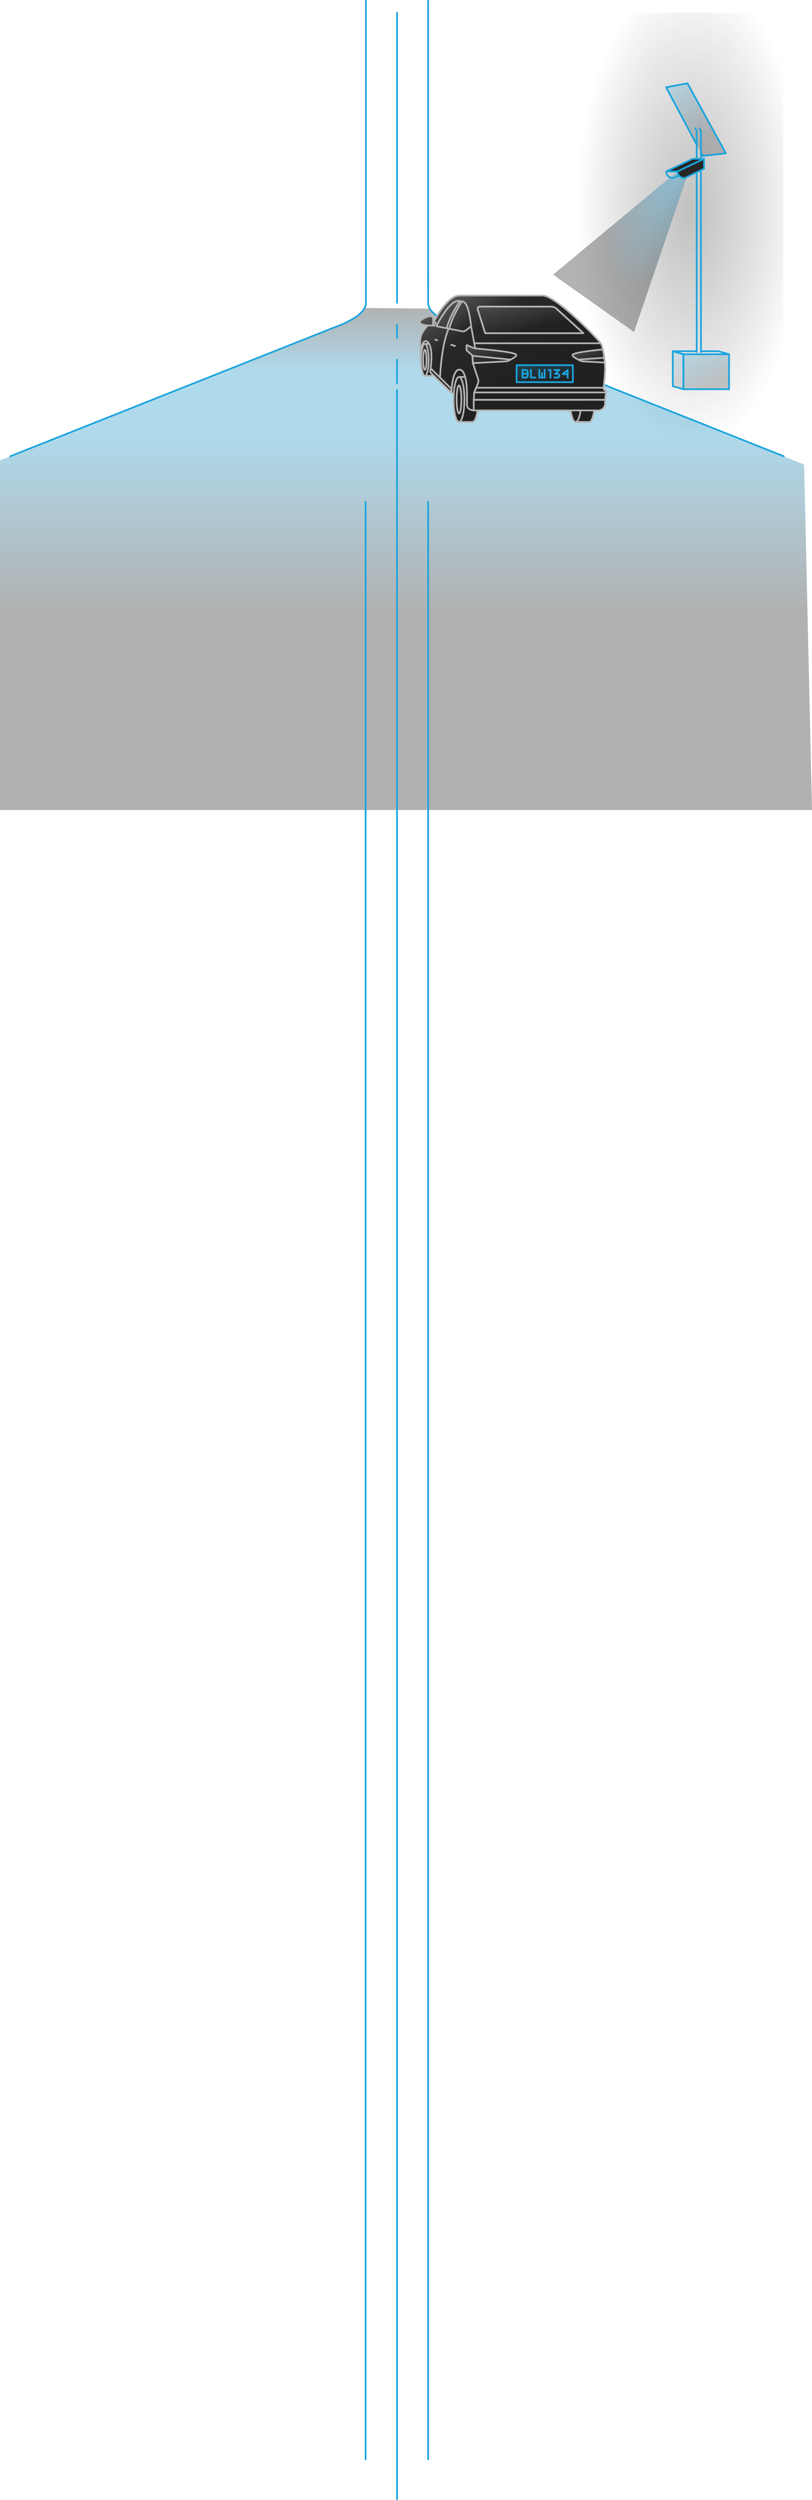 <svg xmlns="http://www.w3.org/2000/svg" xmlns:xlink="http://www.w3.org/1999/xlink" width="1434.83" height="4416.576" viewBox="0 0 1434.83 4416.576">
  <defs>
    <radialGradient id="radial-gradient" cx="0.879" cy="0.461" r="0.559" gradientTransform="translate(1.001 -0.418) rotate(90) scale(1 0.264)" gradientUnits="objectBoundingBox">
      <stop offset="0" stop-color="#484848"/>
      <stop offset="1" stop-color="#212121" stop-opacity="0"/>
    </radialGradient>
    <linearGradient id="linear-gradient" x1="0.5" x2="0.5" y2="0.607" gradientUnits="objectBoundingBox">
      <stop offset="0" stop-color="#212121"/>
      <stop offset="0.215" stop-color="#1c96c9"/>
      <stop offset="0.417" stop-color="#1c96c9"/>
      <stop offset="1" stop-color="#212121"/>
    </linearGradient>
    <linearGradient id="linear-gradient-2" x1="0.5" y1="0.038" x2="0.5" y2="0.974" gradientUnits="objectBoundingBox">
      <stop offset="0" stop-color="#1ba4dd"/>
      <stop offset="1" stop-color="#212121"/>
    </linearGradient>
    <linearGradient id="linear-gradient-3" x1="0.053" y1="0.056" x2="0.67" y2="0.769" xlink:href="#linear-gradient-2"/>
    <radialGradient id="radial-gradient-2" cx="0.923" cy="0" r="0.59" gradientTransform="matrix(0.844, 0.536, -1.13, 1.78, 0.144, -0.494)" gradientUnits="objectBoundingBox">
      <stop offset="0" stop-color="#1ba4dd"/>
      <stop offset="0.65" stop-color="#212121"/>
      <stop offset="1" stop-color="#212121"/>
    </radialGradient>
    <linearGradient id="linear-gradient-4" x1="0.03" x2="0.578" y2="1" gradientUnits="objectBoundingBox">
      <stop offset="0" stop-color="#1ba4dd"/>
      <stop offset="1" stop-color="#222"/>
    </linearGradient>
    <linearGradient id="linear-gradient-5" x1="0.54" y1="0.595" x2="0" gradientUnits="objectBoundingBox">
      <stop offset="0" stop-color="#212121"/>
      <stop offset="0.512" stop-color="#282828"/>
      <stop offset="1" stop-color="#6a6a6a"/>
    </linearGradient>
    <linearGradient id="linear-gradient-6" x1="0.065" y1="0.112" x2="0.682" y2="0.702" gradientUnits="objectBoundingBox">
      <stop offset="0" stop-color="#464646"/>
      <stop offset="1" stop-color="#212121"/>
    </linearGradient>
    <linearGradient id="linear-gradient-7" x1="0.034" y1="0.112" x2="0.659" y2="0.934" xlink:href="#linear-gradient-6"/>
    <linearGradient id="linear-gradient-8" x1="0.316" y1="0.283" x2="0.898" y2="0.885" gradientUnits="objectBoundingBox">
      <stop offset="0" stop-color="#4d4d4d"/>
      <stop offset="1" stop-color="#272727"/>
    </linearGradient>
    <linearGradient id="linear-gradient-9" y1="0.161" x2="0.952" y2="0.894" gradientUnits="objectBoundingBox">
      <stop offset="0" stop-color="#454545"/>
      <stop offset="1" stop-color="#212121"/>
    </linearGradient>
    <linearGradient id="linear-gradient-10" x1="0.02" y1="0.043" x2="0.72" y2="0.942" xlink:href="#linear-gradient-2"/>
  </defs>
  <rect vector-effect="non-scaling-stroke" id="Rectangle_63" data-name="Rectangle 63" width="1366" height="754" transform="translate(18.054 22.436)" opacity="0.337" fill="url(#radial-gradient)"/>
  <path vector-effect="non-scaling-stroke" id="Path_277" data-name="Path 277" d="M2232.7,3579.7c-.037-.095,114.58,1.058,114.58,1.058s1.715,5.187,14.58,15.358,647.006,260.024,647.006,260.024l13.91,610.444H1587.946V3848.957l610.825-242.391S2232.029,3588.5,2232.7,3579.7Z" transform="translate(-1587.946 -3035.564)" opacity="0.353" fill="url(#linear-gradient)"/>
  <path vector-effect="non-scaling-stroke" id="Path_83" data-name="Path 83" d="M182.107,179.484V692.009" transform="translate(519.447 -156.898)" fill="none" stroke="#1ba4dd" stroke-linecap="round" stroke-width="3"/>
  <path vector-effect="non-scaling-stroke" id="Path_88" data-name="Path 88" d="M182.107,202.53V179.484" transform="translate(519.447 394.299)" fill="none" stroke="#1ba4dd" stroke-linecap="round" stroke-width="3"/>
  <path vector-effect="non-scaling-stroke" id="Path_89" data-name="Path 89" d="M182.107,221.3V179.484" transform="translate(519.447 456.018)" fill="none" stroke="#1ba5de" stroke-linecap="round" stroke-width="3"/>
  <path vector-effect="non-scaling-stroke" id="Path_90" data-name="Path 90" d="M182.107,3905.573V179.484" transform="translate(519.447 509.503)" fill="none" stroke="#1ba4dd" stroke-linecap="round" stroke-width="3"/>
  <path vector-effect="non-scaling-stroke" id="Path_315" data-name="Path 315" d="M182.107,3637.629V179.484" transform="translate(574.447 707.091)" fill="none" stroke="#1ba4dd" stroke-linecap="round" stroke-width="3"/>
  <path vector-effect="non-scaling-stroke" id="Path_316" data-name="Path 316" d="M182.107,3637.63V179.484" transform="translate(463.948 707.091)" fill="none" stroke="#1ba4dd" stroke-linecap="round" stroke-width="3"/>
  <path vector-effect="non-scaling-stroke" id="Path_84" data-name="Path 84" d="M182.107,179.484V668.969" transform="translate(464.447 -177.984)" fill="none" stroke="#1ba4dd" stroke-linecap="round" stroke-width="3"/>
  <path vector-effect="non-scaling-stroke" id="Path_85" data-name="Path 85" d="M182.107,179.484V684.669" transform="translate(574.447 -177.984)" fill="none" stroke="#1ba4dd" stroke-linecap="round" stroke-width="3"/>
  <path vector-effect="non-scaling-stroke" id="Path_87" data-name="Path 87" d="M75.637,2408.414l570.307-226.773s58.158-19.112,58.182-43.566,0-52,0-52" transform="translate(-57.583 -1602.35)" fill="none" stroke="#1ba4dd" stroke-linecap="round" stroke-width="3"/>
  <path vector-effect="non-scaling-stroke" id="Path_98" data-name="Path 98" d="M704.138,2408.414,133.83,2181.641s-58.158-19.112-58.182-43.566,0-52,0-52" transform="translate(680.917 -1602.35)" fill="none" stroke="#1ba4dd" stroke-linecap="round" stroke-width="3"/>
  <g id="Group_18" data-name="Group 18" transform="translate(1099.796 147.224)">
    <path vector-effect="non-scaling-stroke" id="Path_387" data-name="Path 387" d="M-283.129,843.948l-18.817-5.376V776.743l18.817,5.376Z" transform="translate(391.001 -303.522)" opacity="0.143" fill="url(#linear-gradient-2)"/>
    <path vector-effect="non-scaling-stroke" id="Path_386" data-name="Path 386" d="M-262.081,316.625l-53.95-101.3,37.643-6.971,67.851,123.619-40.9,4.647-3.14-5.9" transform="translate(393.056 -208.353)" stroke="#1ba4dd" stroke-linejoin="round" stroke-width="3" opacity="0.221" fill="url(#linear-gradient-3)"/>
    <path vector-effect="non-scaling-stroke" id="Path_385" data-name="Path 385" d="M20.613,439.279l94.83-279.04-18.886-4.153L-122.473,337.95Z" opacity="0.349" fill="url(#radial-gradient-2)"/>
    <rect vector-effect="non-scaling-stroke" id="Rectangle_39" data-name="Rectangle 39" width="80.645" height="61.828" transform="translate(107.872 478.598)" opacity="0.234" fill="url(#linear-gradient-4)"/>
    <rect vector-effect="non-scaling-stroke" id="Rectangle_75" data-name="Rectangle 75" width="80.645" height="61.828" transform="translate(107.872 478.598)" fill="none" stroke="#1ba4dd" stroke-linejoin="round" stroke-width="3"/>
    <path vector-effect="non-scaling-stroke" id="Path_242" data-name="Path 242" d="M-252.215,776.743H-221.3l18.817,5.376h-80.645l-18.817-5.376h42.223" transform="translate(391.001 -303.522)" fill="none" stroke="#1ba4dd" stroke-linejoin="round" stroke-width="3"/>
    <path vector-effect="non-scaling-stroke" id="Path_243" data-name="Path 243" d="M-283.129,843.948l-18.817-5.376V776.743l18.817,5.376Z" transform="translate(391.001 -303.522)" fill="none" stroke="#1ba4dd" stroke-linejoin="round" stroke-width="3"/>
    <path vector-effect="non-scaling-stroke" id="Path_244" data-name="Path 244" d="M-262.081,316.625l-53.95-101.3,37.643-6.971,67.851,123.619-40.9,4.647-3.14-5.9" transform="translate(393.359 -208.353)" fill="none" stroke="#1ba4dd" stroke-linejoin="round" stroke-width="3"/>
    <path vector-effect="non-scaling-stroke" id="Path_245" data-name="Path 245" d="M-316.031,395.348h0a11.422,11.422,0,0,0,9.5,11.259l3.006.515,9.868-4.8" transform="translate(393.359 -239.663)" fill="none" stroke="#1ba4dd" stroke-linejoin="round" stroke-width="3"/>
    <path vector-effect="non-scaling-stroke" id="Path_246" data-name="Path 246" d="M-242.779,357.468V308.176l-2.813-5.835" transform="translate(381.565 -224.09)" fill="none" stroke="#1ba4dd" stroke-linejoin="round" stroke-width="3"/>
    <line vector-effect="non-scaling-stroke" id="Line_26" data-name="Line 26" y1="322.548" transform="translate(138.786 153.362)" fill="none" stroke="#1ba4dd" stroke-linejoin="round" stroke-width="3"/>
    <line vector-effect="non-scaling-stroke" id="Line_27" data-name="Line 27" y2="318.894" transform="translate(131.278 157.015)" fill="none" stroke="#1ba4dd" stroke-linejoin="round" stroke-width="3"/>
    <path vector-effect="non-scaling-stroke" id="Path_247" data-name="Path 247" d="M-254.85,302.341l3.013,5.835v49.292" transform="translate(383.116 -224.09)" fill="none" stroke="#1ba4dd" stroke-linejoin="round" stroke-width="3"/>
    <path vector-effect="non-scaling-stroke" id="Path_248" data-name="Path 248" d="M-269.093,368.554l-46.938,22.307h19.983l46.938-22.307Z" transform="translate(393.359 -235.176)" fill="#262626" stroke="#1ba4dd" stroke-linejoin="round" stroke-width="3"/>
    <path vector-effect="non-scaling-stroke" id="Path_249" data-name="Path 249" d="M-245.091,385.88V368.554l-46.938,22.308h0a11.422,11.422,0,0,0,9.5,11.259l3.006.515Z" transform="translate(389.341 -235.176)" fill="#262626" stroke="#1ba4dd" stroke-linejoin="round" stroke-width="3"/>
  </g>
  <g id="Group_24" data-name="Group 24" transform="translate(95.975 -3041.564)">
    <path vector-effect="non-scaling-stroke" id="Path_278" data-name="Path 278" d="M-993,654.466l0,0h0c-.794-.75-2.134-2.07-3.1-3.038a3.437,3.437,0,0,1-.983-2.86.226.226,0,0,1,.009-.077h-.005v-.005c.688-5.5,2.742-22.83,2.742-33.665,0-2.674-.2-6.574-.572-11.007h.006c-.138-1.6-.3-3.277-.487-4.984q-.092-.855-.191-1.708-.105-.912-.22-1.831c-.125-1.006-.262-2.018-.4-3.027-.006-.046-.012-.091-.018-.137-.558-4.014-1.231-8-2.024-11.545h-.006c-1.057-4.76-2.321-8.739-3.771-10.979-5.255-8.156-79.4-84.648-102.607-84.648h-146.937c-18.414,0-38.146,34.217-44.759,46.753h-1.814l-.03.078c.157-4.381-.308-9.456-1.162-9.77h0c-2.145-.786-5.822-.438-8.516.414-6.858,2.17-13.7,6.493-13.7,9.637,0,4.112,7.2,5.465,13.942,5.908a122.789,122.789,0,0,0-7.472,10.021c-.065.1-.13.212-.194.315a39.067,39.067,0,0,0-4.263,9.11c-.021.082-.047.165-.069.246-2.556,9.629.069,38.469.069,38.469l1.013-5.249q-.01.894-.01,1.8c0,18.568,3.209,33.62,7.167,33.62,1.876,0,12.783-.993,13.07-1.339,3.325-.453-4.668-3.927-4.109-3.377l40.2,36.307c-.043,1.605-.337,6.328-.337,7.98h0q0,2.243.053,4.429.027,1.094.066,2.168.082,2.231.217,4.381.177,2.837.445,5.512.138,1.4.3,2.755c1.326,11.133,3.765,19.556,6.713,22.718l.021.02a4.573,4.573,0,0,0,1.513,1.12,2.707,2.707,0,0,0,1.057.224h23.924c3.092,0,6.685-10.037,8.865-20.477h163.212c2.2,10.718,6.578,20.471,9.884,20.477h23.924c3.186,0,7.783-9.981,10.163-20.477h5.629a12.266,12.266,0,0,0,12.234-12.3v-6.563h-.005v0l1.734-13.038h.005l.121-.907A1.676,1.676,0,0,0-993,654.466Z" transform="translate(1967.56 3078.723)" fill="url(#linear-gradient-5)" style="isolation: isolate"/>
    <g id="Group_23" data-name="Group 23" transform="translate(1630.105 2680.622)">
      <path vector-effect="non-scaling-stroke" id="Trazado_102" data-name="Trazado 102" d="M-898.231,1038.955c-1.835,12.242-5.108,20.393-8.838,20.393h-23.952" transform="translate(16.013 47.029)" fill="none" stroke="#b5b5b5" stroke-linejoin="round" stroke-width="3" style="isolation: isolate"/>
      <path vector-effect="non-scaling-stroke" id="Trazado_103" data-name="Trazado 103" d="M-938.386,1033.285c0,21.965,4.293,39.771,9.587,39.771s9.588-17.805,9.588-39.771-4.293-39.772-9.588-39.772-9.587,17.808-9.587,39.772" transform="translate(13.791 33.321)" fill="none" stroke="#b5b5b5" stroke-linejoin="round" stroke-width="3" style="isolation: isolate"/>
      <path vector-effect="non-scaling-stroke" id="Trazado_104" data-name="Trazado 104" d="M-934.275,1029.814c0,13.693,1.9,24.8,4.236,24.8s4.235-11.1,4.235-24.8-1.9-24.8-4.235-24.8-4.236,11.1-4.236,24.8" transform="translate(15.031 36.792)" fill="none" stroke="#b5b5b5" stroke-linejoin="round" stroke-width="3" style="isolation: isolate"/>
      <path vector-effect="non-scaling-stroke" id="Trazado_111" data-name="Trazado 111" d="M-739.947,1039.275c-1.846,12.01-5.087,19.976-8.774,19.976h-23.951" transform="translate(63.78 47.125)" fill="none" stroke="#b5b5b5" stroke-linejoin="round" stroke-width="3" style="isolation: isolate"/>
      <path vector-effect="non-scaling-stroke" id="Trazado_113" data-name="Trazado 113" d="M-772.669,1059.348c3.732,0,7-8.15,8.839-20.393" transform="translate(63.781 47.029)" fill="none" stroke="#b5b5b5" stroke-linejoin="round" stroke-width="3" style="isolation: isolate"/>
      <path vector-effect="non-scaling-stroke" id="Trazado_113-2" data-name="Trazado 113" d="M-779.411,1039.275c1.847,12.012,5.088,19.976,8.776,19.976" transform="translate(61.747 47.125)" fill="none" stroke="#b5b5b5" stroke-linejoin="round" stroke-width="3" style="isolation: isolate"/>
      <path vector-effect="non-scaling-stroke" id="Trazado_140" data-name="Trazado 140" d="M-970.376,923.611a115.978,115.978,0,0,0-7.74,9.986c-.065.1-.13.211-.194.314a38.912,38.912,0,0,0-4.268,9.073c-.02.082-.047.164-.068.245-2.559,9.589.324,39.812.324,39.812" transform="translate(0.121 12.235)" fill="none" stroke="#b5b5b5" stroke-linejoin="round" stroke-width="3" style="isolation: isolate"/>
      <path vector-effect="non-scaling-stroke" id="Trazado_140-2" data-name="Trazado 140" d="M-919.8,883.052c-22.568,0-46.422,48.734-46.422,48.734" transform="translate(5.393)" fill="none" stroke="#b5b5b5" stroke-linejoin="round" stroke-width="3" style="isolation: isolate"/>
      <path vector-effect="non-scaling-stroke" id="Trazado_142" data-name="Trazado 142" d="M-969.232,981.777l-1.011,5.563a12.56,12.56,0,0,0,2.443,3.651l35.169,34.343s-.168-4.07,0-7.1l-2.038-2.1Z" transform="translate(4.182 29.781)" fill="none" stroke="#b5b5b5" stroke-linejoin="round" stroke-width="3" style="isolation: isolate"/>
      <path vector-effect="non-scaling-stroke" id="Trazado_146" data-name="Trazado 146" d="M-909.88,936.465l7.293,39.835-4.081,26.2,9.181,27.831a11.738,11.738,0,0,1-.3,8.161l-3.063,7.42-3.43,8.3s-.923,13.049-.852,13.014l232.093-.036,1.738-12.988.121-.9a1.668,1.668,0,0,0-.521-1.441c-.8-.748-2.139-2.064-3.111-3.029a3.4,3.4,0,0,1-.985-2.848.228.228,0,0,1,.009-.078c.689-5.481,2.745-22.736,2.745-33.527,0-2.663-.2-6.547-.573-10.961a186.355,186.355,0,0,0-3.347-23.137c-1.058-4.741-2.323-8.7-3.775-10.934-5.263-8.122-79.491-84.3-102.723-84.3h-147.1" transform="translate(16.151)" fill="none" stroke="#b5b5b5" stroke-linejoin="round" stroke-width="3" style="isolation: isolate"/>
      <path vector-effect="non-scaling-stroke" id="Trazado_148" data-name="Trazado 148" d="M-775.447,898.116H-902.1a3.644,3.644,0,0,0-3.643,3.646,3.678,3.678,0,0,0,.171,1.1l13.386,42.155h173.246l-47.641-43.464a13.146,13.146,0,0,0-8.866-3.439" transform="translate(23.638 4.544)" fill="none" stroke="#b5b5b5" stroke-linejoin="round" stroke-width="3" style="isolation: isolate"/>
      <path vector-effect="non-scaling-stroke" id="Trazado_148-2" data-name="Trazado 148" d="M-775.447,898.116H-902.1a3.644,3.644,0,0,0-3.643,3.646,3.678,3.678,0,0,0,.171,1.1l13.386,42.155h173.246l-47.641-43.464a13.146,13.146,0,0,0-8.866-3.439" transform="translate(23.526 4.544)" stroke="#b5b5b5" stroke-linejoin="round" stroke-width="3" fill="url(#linear-gradient-6)" style="isolation: isolate"/>
      <path vector-effect="non-scaling-stroke" id="Trazado_150" data-name="Trazado 150" d="M-961.862,911.509c1.522.556,1.812,16.1-.453,16.1-7.063,0-21.788-.243-21.79-6.1,0-3.13,6.851-7.436,13.717-9.6,2.7-.849,6.378-1.195,8.526-.413" transform="translate(0 8.452)" fill="none" stroke="#b5b5b5" stroke-linejoin="round" stroke-width="3" style="isolation: isolate"/>
      <path vector-effect="non-scaling-stroke" id="Trazado_152" data-name="Trazado 152" d="M-910.37,1016.47h232.979l.121-.9a1.668,1.668,0,0,0-.521-1.441c-.8-.748-2.139-2.064-3.111-3.029a3.4,3.4,0,0,1-.985-2.848.22.22,0,0,1,.009-.077H-906.941Z" transform="translate(22.243 37.743)" fill="none" stroke="#b5b5b5" stroke-linejoin="round" stroke-width="3" style="isolation: isolate"/>
      <path vector-effect="non-scaling-stroke" id="Trazado_154" data-name="Trazado 154" d="M-956.807,1014.722c.02-.569,2-55.729,15.224-86.8" transform="translate(8.235 13.535)" fill="none" stroke="#b5b5b5" stroke-width="3" style="isolation: isolate"/>
      <path vector-effect="non-scaling-stroke" id="Trazado_156" data-name="Trazado 156" d="M-941.347,1024.794s.938-41.225,14.037-41.225c9.667,0,13.529,20.293,13.529,45.324v15.444s-1.67,10.19,11.9,11.326c.12-.093-.1-18.589,0-18.783h232.1v6.536a12.247,12.247,0,0,1-12.247,12.247H-901.882" transform="translate(12.898 30.321)" fill="none" stroke="#b5b5b5" stroke-linejoin="round" stroke-width="3" style="isolation: isolate"/>
      <path vector-effect="non-scaling-stroke" id="Path_309" data-name="Path 309" d="M-904.374,956.206c-5.481-.719-12.523-4.483-15.53-5.857a.637.637,0,0,0-.661.082h0a.641.641,0,0,0-.249.5v6.72a4.431,4.431,0,0,0,1.593,3.4l7.577,6.321a2.884,2.884,0,0,1,1.03,1.994l1,12.845v0l60.628-3.3s2.84-1.256,6.136-2.994c4.565-2.413,10.01-5.756,10.01-7.99C-832.835,962.12-895.45,957.38-904.374,956.206Zm-16.189-5.773,1.093.879-1.093-.879Z" transform="translate(19.092 20.283)" stroke="#b5b5b5" stroke-linejoin="round" stroke-width="3" fill="url(#linear-gradient-7)" style="isolation: isolate"/>
      <path vector-effect="non-scaling-stroke" id="Trazado_158" data-name="Trazado 158" d="M-961.655,935.048c.807-2.344,22.64-45.235,38.512-44.673a39.8,39.8,0,0,1,8.091,1.2c9.165,2.1,12.169,26.529,13.207,32.328.784,4.379,1.086,7.512,1.328,9.951.151,1.515-1.209,2.254-2.369,3.175l-7.214,5.705a6.678,6.678,0,0,1-4.13,1.45,6.537,6.537,0,0,1-1.254-.121l-9.748-1.906-21.342-4.165Z" transform="translate(6.772 2.208)" stroke="#b5b5b5" stroke-linejoin="round" stroke-width="3" fill="url(#linear-gradient-8)" style="isolation: isolate"/>
      <path vector-effect="non-scaling-stroke" id="Trazado_160" data-name="Trazado 160" d="M-947.727,938.541c5.421-19.447,11.675-28.541,22.888-48.025" transform="translate(10.974 2.252)" fill="none" stroke="#b5b5b5" stroke-linejoin="round" stroke-width="3" style="isolation: isolate"/>
      <path vector-effect="non-scaling-stroke" id="Trazado_160-2" data-name="Trazado 160" d="M-944.594,940.334c5.42-19.448,11.132-29.521,22.345-49" transform="translate(11.919 2.497)" fill="none" stroke="#b5b5b5" stroke-linejoin="round" stroke-width="3" style="isolation: isolate"/>
      <path vector-effect="non-scaling-stroke" id="Trazado_164" data-name="Trazado 164" d="M-845.443,971.246l-67.344-6.727.58,13.016" transform="translate(21.689 24.967)" fill="none" stroke="#b5b5b5" stroke-linejoin="round" stroke-width="3" style="isolation: isolate"/>
      <path vector-effect="non-scaling-stroke" id="Trazado_168" data-name="Trazado 168" d="M-776.956,966.155c0,3.846,16.141,10.983,16.141,10.983h.03l40.839,2.213c-.232-2.684-.53-5.566-.9-8.488-.624-5.034-1.445-10.188-2.447-14.649-21.506,2.146-53.669,5.76-53.669,9.933" transform="translate(62.486 22.07)" stroke="#b5b5b5" stroke-linejoin="round" stroke-width="3" fill="url(#linear-gradient-9)" style="isolation: isolate"/>
      <path vector-effect="non-scaling-stroke" id="Trazado_170" data-name="Trazado 170" d="M-723.169,967.471l-46.075,3.275" transform="translate(64.814 25.465)" fill="none" stroke="#b5b5b5" stroke-linejoin="round" stroke-width="3" style="isolation: isolate"/>
      <line vector-effect="non-scaling-stroke" id="Línea_3" data-name="Línea 3" x1="223.506" transform="translate(-888.081 967.355)" fill="none" stroke="#b5b5b5" stroke-width="3" style="isolation: isolate"/>
      <line vector-effect="non-scaling-stroke" id="Line_34" data-name="Line 34" x2="10.896" transform="translate(-915.007 1026.834)" fill="none" stroke="#b5b5b5" stroke-linejoin="round" stroke-width="3"/>
      <path vector-effect="non-scaling-stroke" id="Trazado_102-2" data-name="Trazado 102" d="M-961.377,992.03h-16.037" transform="translate(2.018 32.874)" fill="none" stroke="#b5b5b5" stroke-linejoin="round" stroke-width="3" style="isolation: isolate"/>
      <path vector-effect="non-scaling-stroke" id="Trazado_103-2" data-name="Trazado 103" d="M-982.648,976.868c0,15.608,3.05,28.26,6.813,28.26s6.812-12.652,6.812-28.26-3.05-28.26-6.812-28.26-6.813,12.653-6.813,28.26" transform="translate(0.439 19.775)" fill="none" stroke="#b5b5b5" stroke-linejoin="round" stroke-width="3" style="isolation: isolate"/>
      <path vector-effect="non-scaling-stroke" id="Trazado_104-2" data-name="Trazado 104" d="M-979.727,974.4c0,9.731,1.347,17.619,3.011,17.619s3.009-7.888,3.009-17.619-1.349-17.619-3.009-17.619-3.011,7.888-3.011,17.619" transform="translate(1.321 22.241)" fill="none" stroke="#b5b5b5" stroke-linejoin="round" stroke-width="3" style="isolation: isolate"/>
      <line vector-effect="non-scaling-stroke" id="Line_35" data-name="Line 35" x2="7.743" transform="translate(-975.396 968.383)" fill="none" stroke="#b5b5b5" stroke-linejoin="round" stroke-width="3"/>
      <path vector-effect="non-scaling-stroke" id="Path_310" data-name="Path 310" d="M-965.736,992.933c5.609-45.308-7.7-48.06-7.7-48.06s-8.06-2.129-8.393,15.526" transform="translate(0.686 18.625)" fill="none" stroke="#b5b5b5" stroke-linejoin="round" stroke-width="3"/>
      <line vector-effect="non-scaling-stroke" id="Line_36" data-name="Line 36" x2="5.582" y2="1.706" transform="translate(-957.888 960.62)" fill="none" stroke="#b5b5b5" stroke-linejoin="round" stroke-width="3"/>
      <line vector-effect="non-scaling-stroke" id="Line_37" data-name="Line 37" x2="8.921" y2="2.726" transform="translate(-929.891 969.792)" fill="none" stroke="#b5b5b5" stroke-linejoin="round" stroke-width="3"/>
      <path vector-effect="non-scaling-stroke" id="Path_311" data-name="Path 311" d="M-965.882,919.055l4.955.935-2.722,5.469-3.716-.256" transform="translate(5.05 10.86)" fill="none" stroke="#b5b5b5" stroke-linejoin="round" stroke-width="3"/>
    </g>
  </g>
  <g id="Group_74" data-name="Group 74" transform="translate(-1990.711 -1926.369)">
    <rect vector-effect="non-scaling-stroke" id="Rectangle_51" data-name="Rectangle 51" width="99.497" height="29.987" transform="translate(2903.5 2571.642)" stroke="#1ba4dd" stroke-linejoin="round" stroke-width="3" opacity="0.255" fill="url(#linear-gradient-10)" style="isolation: isolate"/>
    <rect vector-effect="non-scaling-stroke" id="Rectangle_38" data-name="Rectangle 38" width="99.497" height="29.987" transform="translate(2903.5 2571.46)" fill="none" stroke="#1ba4dd" stroke-linejoin="round" stroke-width="3" style="isolation: isolate"/>
    <g id="Group_73" data-name="Group 73" transform="translate(0.665)">
      <path vector-effect="non-scaling-stroke" id="Path_239" data-name="Path 239" d="M-823.571,671.858h4.609v14.9" transform="translate(3781.706 1908.067)" fill="none" stroke="#1ba4dd" stroke-linejoin="round" stroke-width="3"/>
      <path vector-effect="non-scaling-stroke" id="Path_240" data-name="Path 240" d="M-796.069,686.759v-14.9l-9.063,7.451h9.063" transform="translate(3789.228 1908.067)" fill="none" stroke="#1ba4dd" stroke-linejoin="round" stroke-width="3"/>
      <path vector-effect="non-scaling-stroke" id="Path_241" data-name="Path 241" d="M-815.758,671.858h9.986l-7.373,7.018h4.415a3.073,3.073,0,0,1,2.958,3.178h0a3.074,3.074,0,0,1-2.958,3.178h-7.028" transform="translate(3784.185 1908.067)" fill="none" stroke="#1ba4dd" stroke-linejoin="round" stroke-width="3"/>
      <g id="Group_72" data-name="Group 72" transform="translate(5381.999 2378.037)">
        <path vector-effect="non-scaling-stroke" id="Path_388" data-name="Path 388" d="M-2457.2,211.325v-6.357a3.553,3.553,0,0,0-3.552-3.554h-5.718v13.465h5.718A3.553,3.553,0,0,0-2457.2,211.325Z" transform="translate(-2.188 0.487)" fill="none" stroke="#1ba4dd" stroke-linejoin="round" stroke-width="3"/>
        <line vector-effect="non-scaling-stroke" id="Line_60" data-name="Line 60" x1="7.88" transform="translate(-2467.968 208.468)" fill="none" stroke="#1ba4dd" stroke-linejoin="round" stroke-width="3"/>
        <path vector-effect="non-scaling-stroke" id="Path_389" data-name="Path 389" d="M-2447.932,200.407v14.958h9.425V200.407" transform="translate(8.96)" fill="none" stroke="#1ba4dd" stroke-linejoin="round" stroke-width="3"/>
        <path vector-effect="non-scaling-stroke" id="Path_390" data-name="Path 390" d="M-2456.593,200.407v14.958h9.27" transform="translate(2.775)" fill="none" stroke="#1ba4dd" stroke-linejoin="round" stroke-width="3"/>
        <line vector-effect="non-scaling-stroke" id="Line_61" data-name="Line 61" y2="9.591" transform="translate(-2434.259 206.293)" fill="none" stroke="#1ba4dd" stroke-linejoin="round" stroke-width="3"/>
      </g>
    </g>
  </g>
</svg>
